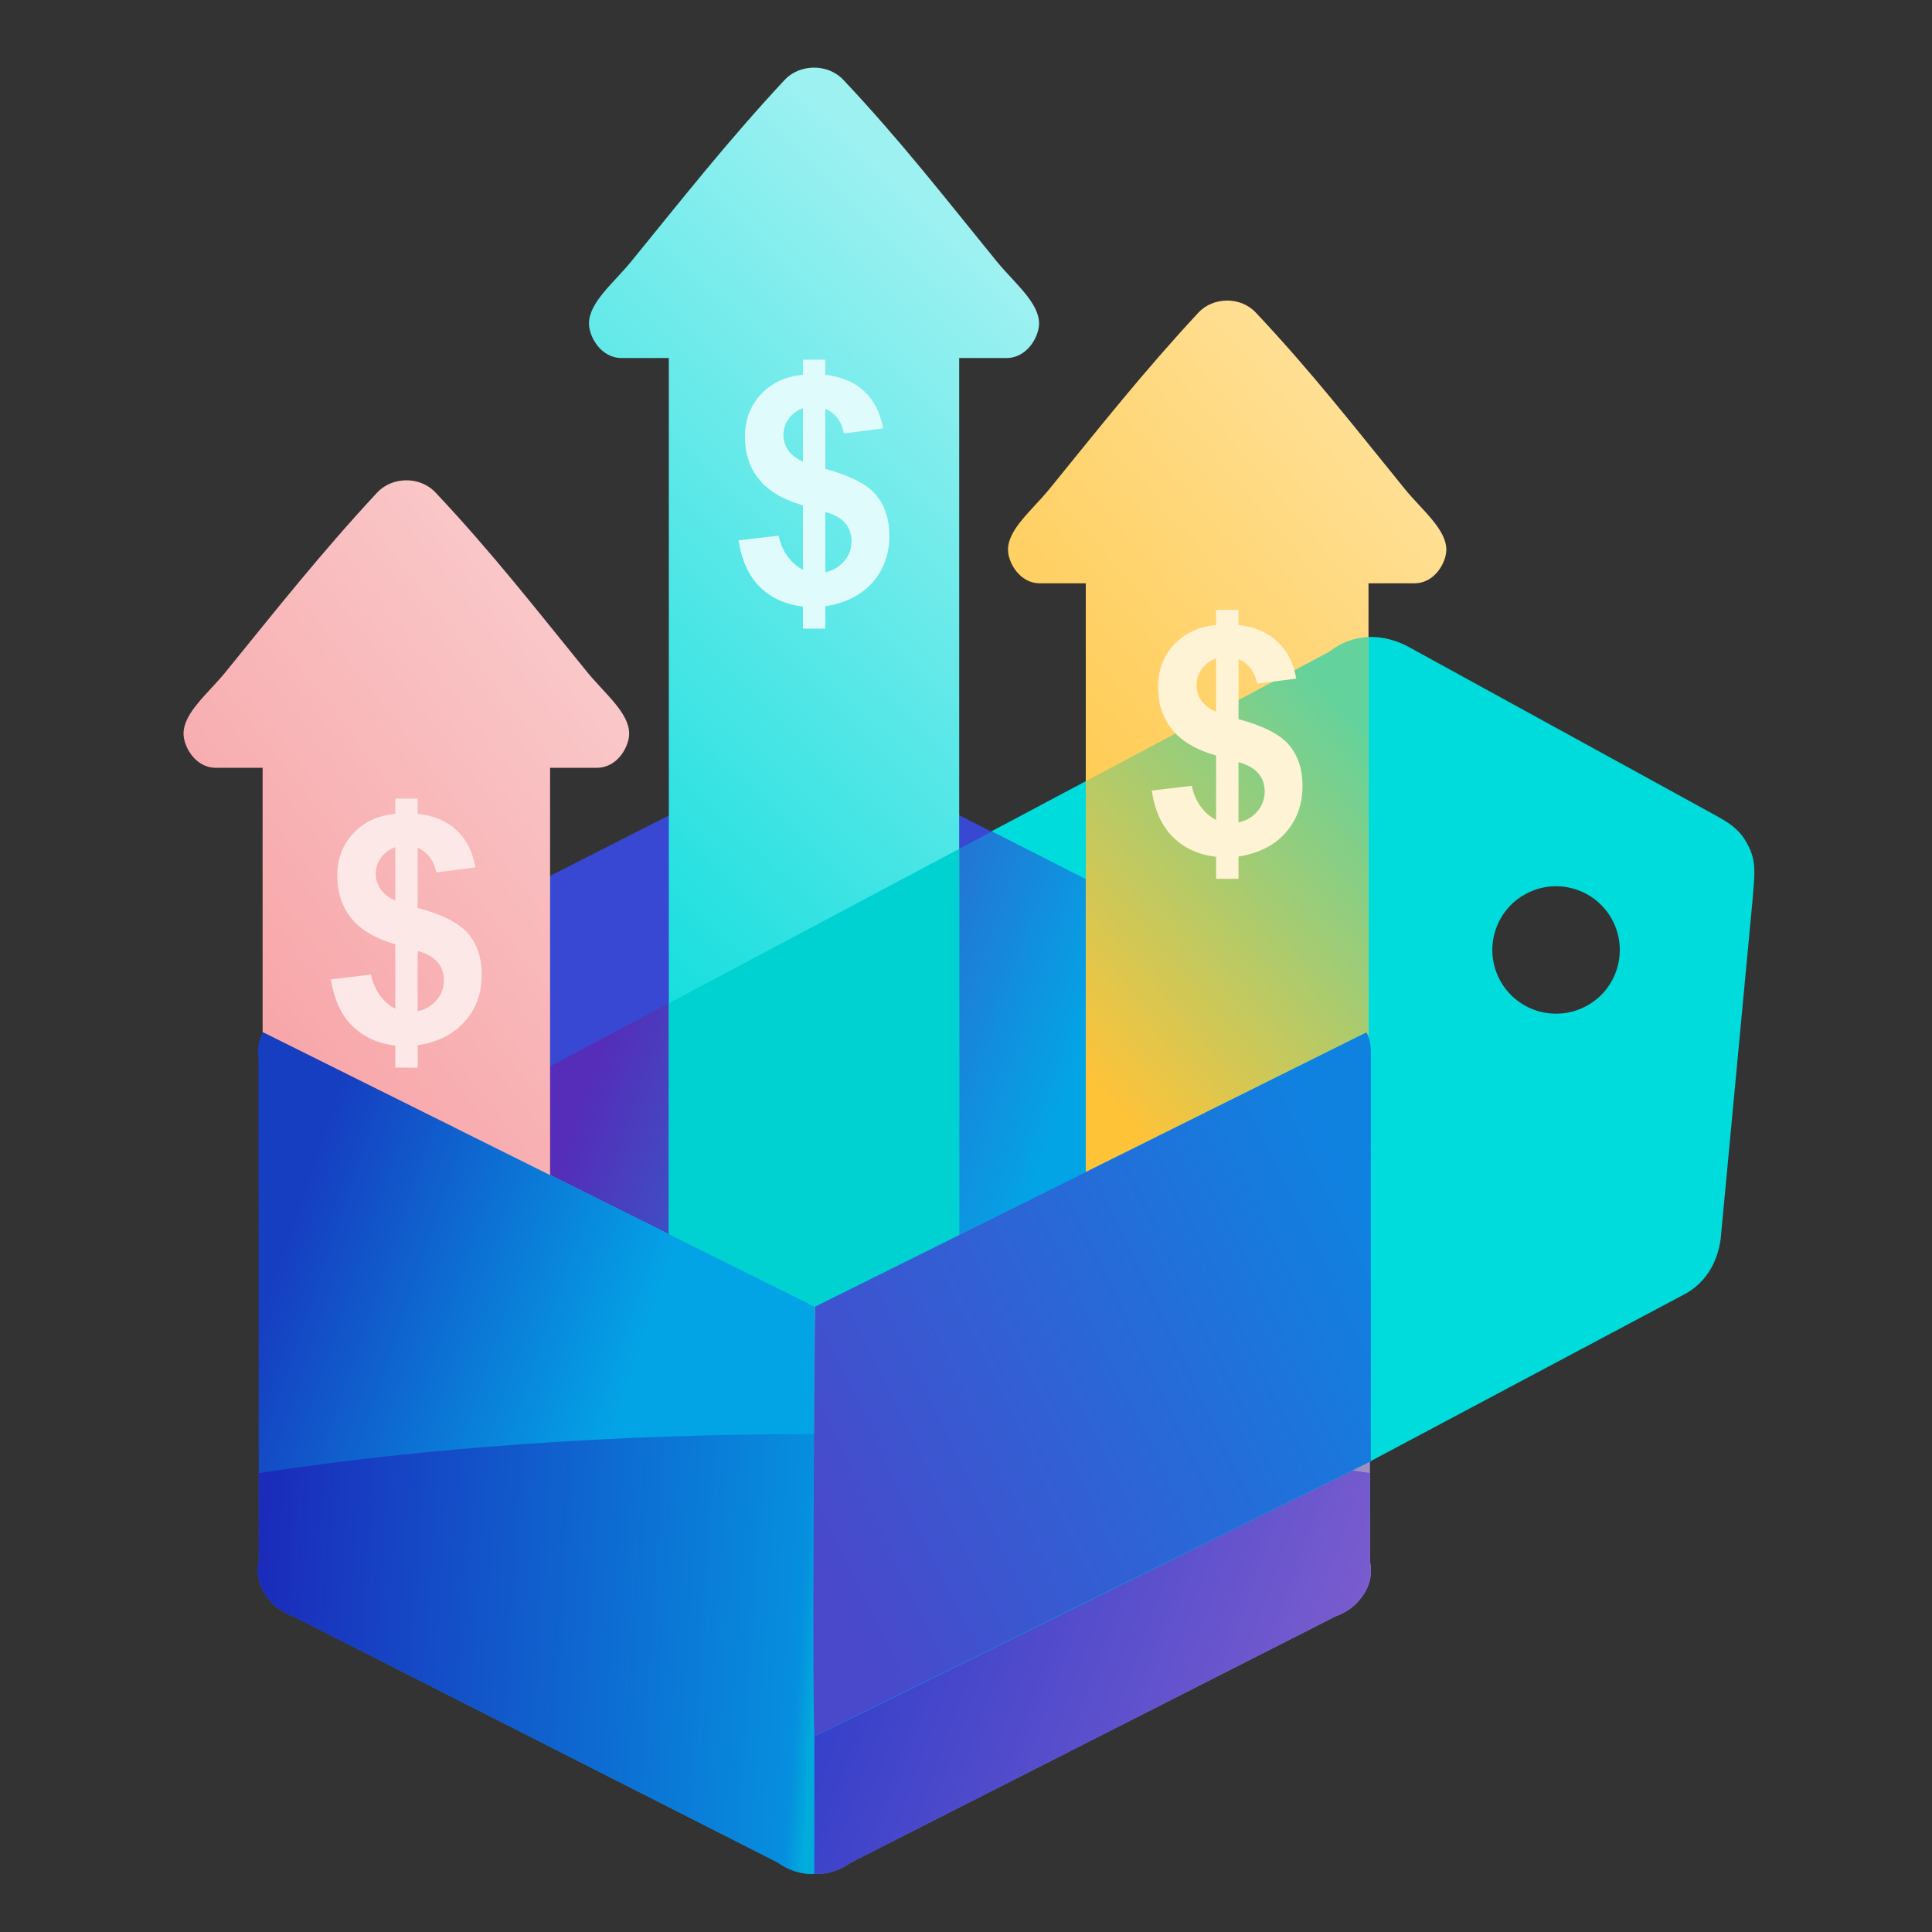 <?xml version="1.0" encoding="UTF-8"?>
<svg xmlns="http://www.w3.org/2000/svg" width="200" height="200" viewBox="0 0 200 200" fill="none">
  <rect x="0" y="0" width="200" height="200" fill="#333333" stroke="none"/>
  <path d="M155.259 101.439C156.97 104.654 160.964 105.874 164.181 104.163C167.398 102.456 168.618 98.461 166.908 95.247C165.197 92.028 161.202 90.808 157.985 92.518C154.768 94.226 153.549 98.221 155.259 101.439ZM181.41 93.321L178.121 128.289C178.074 128.631 178.01 128.957 177.931 129.268C177.755 129.959 177.516 130.583 177.215 131.144C176.477 132.51 175.4 133.486 174.157 134.098L85.517 181.23C81.904 183.151 77.043 181.665 75.116 178.053L46.662 124.524C44.741 120.916 46.228 116.054 49.841 114.131L137.597 67.47C139.628 65.878 142.451 65.308 145.56 66.824L176.307 83.699C178.473 84.898 179.959 85.541 180.905 87.411C181.93 89.248 181.586 90.748 181.41 93.321Z" fill="#00DBDB"></path>
  <path d="M27.216 106.848L27.362 106.592C28.023 105.386 29.437 104.673 30.474 104.132L80.725 78.58C81.864 77.987 82.947 77.485 84.3 77.51C85.649 77.485 86.832 78.052 87.872 78.58L138.077 104.116C139.828 105.099 140.712 105.474 141.353 106.821C141.823 107.694 141.84 108.559 141.84 109.55L141.809 161.601C142.089 162.919 141.826 164.319 140.826 165.5C140.18 166.353 139.264 166.961 138.233 167.332L88.064 192.813C87.034 193.571 85.739 194.034 84.301 193.998V135.25L27.216 106.848Z" fill="#3848D3"></path>
  <path d="M27.216 106.848L84.301 135.252V193.998C82.864 194.035 81.564 193.571 80.532 192.814L30.366 167.333C29.335 166.961 28.416 166.353 27.768 165.5C26.771 164.314 26.508 162.919 26.789 161.601L26.758 109.654C26.613 108.714 26.74 107.742 27.216 106.848Z" fill="url(#paint0_linear_2866_806)"></path>
  <path d="M141.381 106.848L84.301 135.252V193.998C85.738 194.035 87.034 193.571 88.064 192.814L138.233 167.333C139.264 166.961 140.179 166.353 140.826 165.5C141.825 164.314 142.089 162.919 141.809 161.601L141.84 109.654C141.84 108.589 141.863 107.742 141.381 106.848Z" fill="url(#paint1_linear_2866_806)"></path>
  <path d="M84.301 148.453L84.303 193.997C82.866 194.034 81.564 193.574 80.534 192.816L30.369 167.336C29.336 166.965 28.423 166.355 27.774 165.499C26.773 164.318 26.512 162.922 26.789 161.6L26.785 152.49C43.521 149.93 63.218 148.452 84.302 148.452L84.301 148.453Z" fill="url(#paint2_linear_2866_806)"></path>
  <path d="M84.301 148.453V193.997C85.738 194.034 87.038 193.574 88.065 192.816L138.234 167.336C139.267 166.965 140.182 166.355 140.827 165.499C141.832 164.318 142.094 162.922 141.81 161.6L141.819 152.49C125.082 149.931 105.383 148.453 84.301 148.453Z" fill="url(#paint3_linear_2866_806)"></path>
  <path d="M141.915 109.549V109.502V109.456C141.915 108.506 141.884 107.667 141.43 106.82C140.787 105.473 139.904 105.097 138.152 104.114L102.684 86.069L49.914 114.13C48.762 114.742 47.826 115.651 47.15 116.727L84.374 135.248V179.719C84.793 179.591 141.894 151.291 141.894 151.291L141.915 109.549Z" fill="url(#paint4_linear_2866_806)"></path>
  <path d="M141.667 60.382V107.314C141.611 107.163 141.542 107.003 141.458 106.851L112.399 121.31V60.382H107.643C105.506 60.382 104.347 58.181 104.347 56.912C104.347 54.782 106.826 52.835 108.616 50.645C113.814 44.265 118.282 38.581 124.066 32.356C125.553 30.756 128.392 30.644 129.998 32.356C135.826 38.547 140.256 44.265 145.448 50.645C147.238 52.835 149.722 54.781 149.722 56.912C149.722 58.181 148.561 60.382 146.424 60.382H141.667Z" fill="url(#paint5_linear_2866_806)"></path>
  <path d="M69.235 37.063H64.35C62.157 37.063 60.969 34.799 60.969 33.496C60.969 31.305 63.514 29.308 65.351 27.059C70.689 20.508 75.279 14.668 81.219 8.276C82.744 6.631 85.664 6.52 87.312 8.276C93.297 14.63 97.84 20.508 103.18 27.059C105.016 29.308 107.565 31.305 107.565 33.496C107.565 34.799 106.374 37.063 104.182 37.063H99.295V127.827L84.38 135.249V140.393L84.305 135.249L69.237 127.751V37.063H69.235Z" fill="url(#paint6_linear_2866_806)"></path>
  <path d="M27.185 106.904V79.482H22.348C20.177 79.482 19 77.243 19 75.955C19 73.784 21.523 71.808 23.341 69.581C28.621 63.092 33.169 57.312 39.05 50.984C40.56 49.354 43.447 49.246 45.084 50.984C51.007 57.275 55.507 63.092 60.791 69.581C62.609 71.808 65.132 73.783 65.132 75.955C65.132 77.243 63.955 79.482 61.784 79.482H56.945V121.644L27.218 106.852L27.185 106.904Z" fill="url(#paint7_linear_2866_806)"></path>
  <path d="M112.399 121.306L141.454 106.847C141.542 107.003 141.611 107.158 141.667 107.311V65.942C140.124 66.006 138.734 66.574 137.604 67.469L112.399 80.869V121.306Z" fill="url(#paint8_linear_2866_806)"></path>
  <path d="M84.375 135.251L69.235 127.717V103.859L99.294 87.879V127.832L84.375 135.251Z" fill="#00D1D1"></path>
  <path d="M83.121 58.975V52.313C81.05 51.719 79.529 50.817 78.564 49.614C77.598 48.411 77.116 46.95 77.116 45.23C77.116 43.485 77.661 42.023 78.752 40.842C79.844 39.654 81.303 38.975 83.121 38.796V37.23H85.441V38.796C87.138 38.997 88.489 39.575 89.492 40.527C90.497 41.477 91.136 42.754 91.416 44.346L87.363 44.87C87.118 43.619 86.477 42.769 85.441 42.324V48.54C88.004 49.231 89.749 50.122 90.677 51.224C91.605 52.319 92.068 53.73 92.068 55.45C92.068 57.368 91.482 58.986 90.32 60.305C89.144 61.614 87.523 62.44 85.441 62.762V65.076H83.121V62.796C81.292 62.573 79.805 61.893 78.657 60.758C77.509 59.621 76.778 58.014 76.458 55.935L80.609 55.449C80.775 56.294 81.099 57.026 81.565 57.638C82.029 58.257 82.551 58.697 83.121 58.975ZM83.121 42.257C82.496 42.479 82.006 42.85 81.641 43.354C81.277 43.868 81.1 44.429 81.1 45.041C81.1 45.606 81.263 46.124 81.59 46.607C81.923 47.09 82.432 47.48 83.121 47.78V42.257ZM85.44 59.237C86.238 59.066 86.892 58.683 87.395 58.089C87.897 57.506 88.15 56.812 88.15 56.018C88.15 55.305 87.939 54.696 87.516 54.18C87.093 53.664 86.401 53.27 85.44 52.995V59.237Z" fill="#E0FBFB"></path>
  <path d="M125.889 84.875V78.213C123.816 77.618 122.297 76.719 121.332 75.517C120.364 74.31 119.88 72.847 119.88 71.129C119.88 69.389 120.427 67.926 121.52 66.745C122.617 65.561 124.071 64.877 125.889 64.699V63.132H128.209V64.699C129.906 64.9 131.255 65.475 132.26 66.43C133.263 67.379 133.908 68.653 134.183 70.249L130.137 70.77C129.886 69.521 129.244 68.668 128.209 68.226V74.444C130.771 75.134 132.515 76.029 133.443 77.124C134.371 78.223 134.836 79.633 134.836 81.348C134.836 83.272 134.25 84.886 133.084 86.205C131.914 87.522 130.291 88.338 128.209 88.666V90.978H125.889V88.698C124.062 88.475 122.571 87.796 121.427 86.657C120.28 85.521 119.544 83.917 119.226 81.838L123.375 81.348C123.543 82.198 123.862 82.926 124.331 83.543C124.798 84.155 125.317 84.6 125.889 84.875ZM125.889 68.163C125.266 68.386 124.772 68.746 124.411 69.262C124.047 69.771 123.866 70.331 123.866 70.944C123.866 71.505 124.031 72.028 124.364 72.51C124.695 72.997 125.203 73.387 125.889 73.68V68.163ZM128.208 85.139C129.008 84.963 129.662 84.582 130.163 83.996C130.667 83.405 130.92 82.714 130.92 81.916C130.92 81.207 130.705 80.595 130.282 80.082C129.861 79.566 129.169 79.171 128.208 78.897V85.139Z" fill="#FFF3D6"></path>
  <path d="M40.922 104.416V97.752C38.849 97.159 37.333 96.261 36.365 95.055C35.397 93.852 34.915 92.389 34.915 90.67C34.915 88.929 35.462 87.467 36.553 86.287C37.646 85.098 39.106 84.419 40.922 84.24V82.67H43.24V84.24C44.938 84.441 46.288 85.011 47.291 85.966C48.294 86.921 48.937 88.194 49.216 89.79L45.166 90.314C44.917 89.059 44.276 88.21 43.24 87.763V93.984C45.804 94.671 47.548 95.566 48.478 96.665C49.406 97.764 49.869 99.171 49.869 100.894C49.869 102.809 49.285 104.427 48.115 105.742C46.947 107.063 45.323 107.879 43.24 108.206V110.52H40.922V108.24C39.093 108.021 37.604 107.337 36.462 106.201C35.309 105.061 34.577 103.454 34.257 101.379L38.409 100.893C38.58 101.738 38.897 102.47 39.362 103.082C39.831 103.696 40.351 104.142 40.922 104.416ZM40.922 87.701C40.299 87.923 39.805 88.292 39.441 88.799C39.076 89.308 38.897 89.873 38.897 90.485C38.897 91.05 39.066 91.572 39.397 92.051C39.723 92.534 40.235 92.928 40.922 93.224V87.701ZM43.24 104.68C44.041 104.505 44.694 104.126 45.195 103.532C45.697 102.946 45.952 102.256 45.952 101.461C45.952 100.748 45.741 100.139 45.316 99.624C44.893 99.107 44.202 98.713 43.24 98.439V104.68Z" fill="#FDE8E8"></path>
  <path d="M141.895 151.259L84.375 179.716C83.981 179.924 84.375 135.286 84.375 135.286L141.455 106.885C141.937 107.783 141.916 108.629 141.916 109.696L141.896 151.264V151.259H141.895Z" fill="url(#paint9_linear_2866_806)"></path>
  <defs>
    <linearGradient id="paint0_linear_2866_806" x1="25.599" y1="140.314" x2="85.193" y2="160.682" gradientUnits="userSpaceOnUse">
      <stop stop-color="#163EC1"></stop>
      <stop offset="0.613" stop-color="#03A4E6"></stop>
      <stop offset="1" stop-color="#03A4E6"></stop>
    </linearGradient>
    <linearGradient id="paint1_linear_2866_806" x1="84.154" y1="149.928" x2="142.222" y2="150.928" gradientUnits="userSpaceOnUse">
      <stop stop-color="#647ABA"></stop>
      <stop offset="1" stop-color="#9F8EC2"></stop>
    </linearGradient>
    <linearGradient id="paint2_linear_2866_806" x1="26.452" y1="167.318" x2="84.631" y2="171.262" gradientUnits="userSpaceOnUse">
      <stop stop-color="#1B2BBB"></stop>
      <stop offset="0.968" stop-color="#068FDE"></stop>
      <stop offset="1" stop-color="#00ACDC"></stop>
    </linearGradient>
    <linearGradient id="paint3_linear_2866_806" x1="82.978" y1="162.305" x2="142.091" y2="183.802" gradientUnits="userSpaceOnUse">
      <stop stop-color="#2C3CC9"></stop>
      <stop offset="1" stop-color="#8360CF"></stop>
    </linearGradient>
    <linearGradient id="paint4_linear_2866_806" x1="57.898" y1="120.715" x2="130.948" y2="145.681" gradientUnits="userSpaceOnUse">
      <stop stop-color="#552DB8"></stop>
      <stop offset="0.613" stop-color="#03A4E6"></stop>
      <stop offset="1" stop-color="#03A4E6"></stop>
    </linearGradient>
    <linearGradient id="paint5_linear_2866_806" x1="99.447" y1="98.288" x2="153.444" y2="52.292" gradientUnits="userSpaceOnUse">
      <stop stop-color="#FFC338"></stop>
      <stop offset="1" stop-color="#FFE19A"></stop>
    </linearGradient>
    <linearGradient id="paint6_linear_2866_806" x1="52.412" y1="107.004" x2="116.873" y2="40.647" gradientUnits="userSpaceOnUse">
      <stop stop-color="#00DBDB"></stop>
      <stop offset="1" stop-color="#9EF1F1"></stop>
    </linearGradient>
    <linearGradient id="paint7_linear_2866_806" x1="19.091" y1="108.514" x2="70.262" y2="69.151" gradientUnits="userSpaceOnUse">
      <stop stop-color="#F7A1A4"></stop>
      <stop offset="0.968" stop-color="#FACBCC"></stop>
      <stop offset="1" stop-color="#F5DBD7"></stop>
    </linearGradient>
    <linearGradient id="paint8_linear_2866_806" x1="110.046" y1="108.761" x2="144.484" y2="79.02" gradientUnits="userSpaceOnUse">
      <stop stop-color="#FFC338"></stop>
      <stop offset="1" stop-color="#63D29C"></stop>
    </linearGradient>
    <linearGradient id="paint9_linear_2866_806" x1="82.673" y1="157.816" x2="143.146" y2="128.79" gradientUnits="userSpaceOnUse">
      <stop stop-color="#4A48CB"></stop>
      <stop offset="1" stop-color="#0F82E0"></stop>
    </linearGradient>
  </defs>
</svg>
